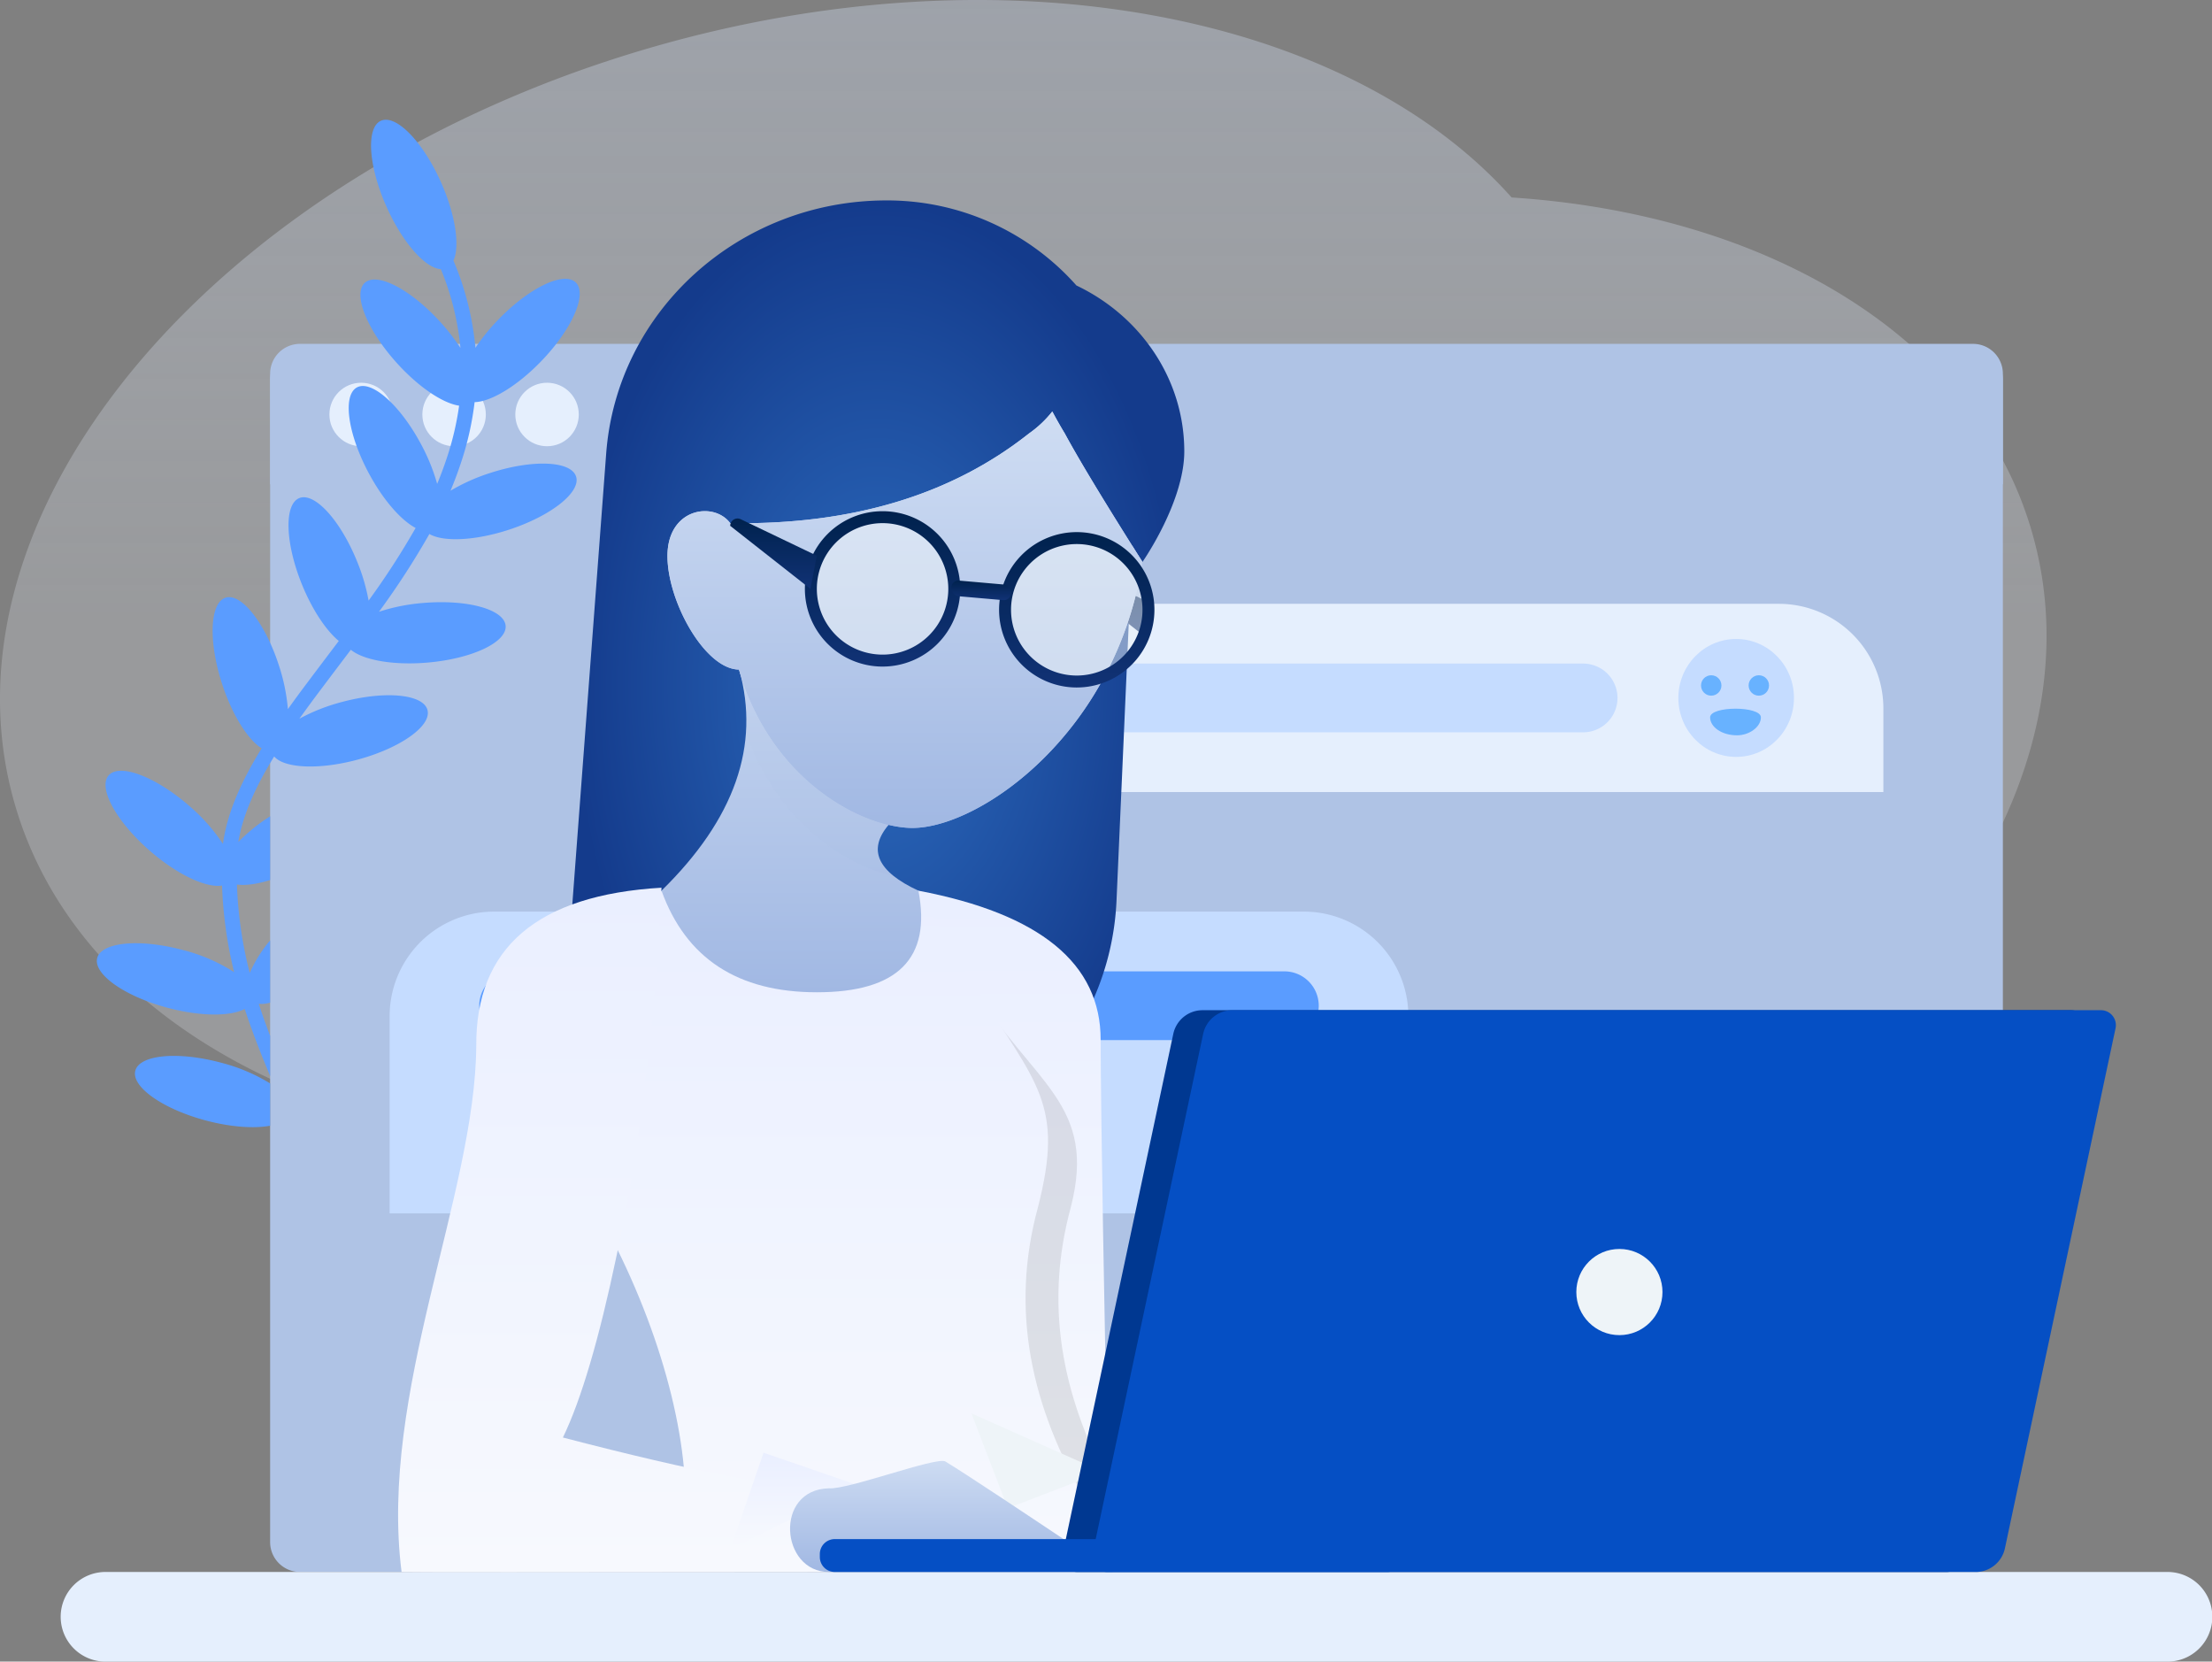 <svg xmlns="http://www.w3.org/2000/svg" xmlns:xlink="http://www.w3.org/1999/xlink" width="906.6" height="680.879" viewBox="0 0 906.6 680.879"><rect x="0" y="0" width="906.6" height="680.879" fill="#808080" stroke="none"/><defs><linearGradient id="linear-gradient" x1="0.5" y1="0.5" x2="0.5" gradientUnits="objectBoundingBox"><stop offset="0" stop-color="#ecf2fc" stop-opacity="0.643"></stop><stop offset="1" stop-color="#d4e1f8"></stop></linearGradient><radialGradient id="radial-gradient" cx="0.5" cy="0.5" r="0.5" gradientUnits="objectBoundingBox"><stop offset="0" stop-color="#2d6dc0"></stop><stop offset="1" stop-color="#143b8c"></stop></radialGradient><linearGradient id="linear-gradient-2" x1="0.5" x2="0.5" y2="1" gradientUnits="objectBoundingBox"><stop offset="0" stop-color="#eaefff"></stop><stop offset="1" stop-color="#f7f9fe"></stop></linearGradient><linearGradient id="linear-gradient-6" x1="0.5" x2="0.5" y2="1" gradientUnits="objectBoundingBox"><stop offset="0" stop-color="#cfddf3"></stop><stop offset="1" stop-color="#a1b8e3"></stop></linearGradient><linearGradient id="linear-gradient-9" x1="0.5" x2="0.5" y2="1" gradientUnits="objectBoundingBox"><stop offset="0" stop-color="#00224e"></stop><stop offset="1" stop-color="#113275"></stop></linearGradient></defs><g id="Group_758" data-name="Group 758" transform="translate(-131.209 -149.955)"><path id="window" d="M297.383,470.725C155.8,482.575,34.26,427.625,6.005,329.327-28.433,209.516,88.753,70.677,267.748,19.221c144.32-41.487,284.756-13.5,351.8,61.695,105.21,6.83,190.342,57.365,213.306,137.259C865.594,332.067,759.6,462.493,596.12,509.489a425.954,425.954,0,0,1-117.294,16.925C406.655,526.415,342,506.428,297.383,470.725Z" transform="translate(131.209 149.955)" opacity="0.36" fill="url(#linear-gradient)"></path><g id="_04" data-name="04" transform="translate(156.212 199.024)"><g id="_04_Illustration" data-name="04_Illustration" transform="translate(0 0)"><g id="Bg" transform="translate(85.711 91.833)"><path id="Shape" d="M12.244,2H697.93a12.244,12.244,0,0,1,12.244,12.244V490.551A12.244,12.244,0,0,1,697.93,502.8H12.244A12.244,12.244,0,0,1,0,490.551V14.244A12.244,12.244,0,0,1,12.244,2Z" transform="translate(0 0.449)" fill="#afc3e5" fill-rule="evenodd"></path><path id="Shape-2" data-name="Shape" d="M82.855,190H414.678a42.855,42.855,0,0,1,42.855,42.855v37.958a42.855,42.855,0,0,1-42.855,42.855H40V232.855A42.855,42.855,0,0,1,82.855,190Z" transform="translate(8.978 42.643)" fill="#c5dcff" fill-rule="evenodd"></path><path id="Shape-3" data-name="Shape" d="M84.081,210H399.986a14.081,14.081,0,0,1,0,28.162H84.081a14.081,14.081,0,0,1,0-28.162Z" transform="translate(15.711 47.132)" fill="#5a9cff" fill-rule="evenodd"></path><path id="Shape-4" data-name="Shape" d="M84.081,248H265.3a14.081,14.081,0,0,1,0,28.162H84.081a14.081,14.081,0,0,1,0-28.162Z" transform="translate(15.711 55.661)" fill="#49a2fe" fill-rule="evenodd"></path><path id="Shape-5" data-name="Shape" d="M237.57,87H573.678a42.855,42.855,0,0,1,42.855,42.855V164.14H237.57a38.57,38.57,0,1,1,0-77.14Z" transform="translate(44.663 19.526)" fill="#e5effd" fill-rule="evenodd"></path><ellipse id="Oval" cx="23.695" cy="24.159" rx="23.695" ry="24.159" transform="translate(577.166 120.931)" fill="#c5dcff"></ellipse><circle id="Oval-2" data-name="Oval" cx="4.181" cy="4.181" r="4.181" transform="translate(586.458 135.799)" fill="#68b2ff"></circle><circle id="Oval-3" data-name="Oval" cx="4.181" cy="4.181" r="4.181" transform="translate(605.971 135.799)" fill="#68b2ff"></circle><path id="Oval-4" data-name="Oval" d="M493.02,133c5.135,0,9.8-3.488,9.8-7.347,0-4.75-20.815-4.75-20.815,0C482,129.511,486.66,133,493.02,133Z" transform="translate(108.18 27.402)" fill="#68b2ff" fill-rule="evenodd"></path><path id="Shape-6" data-name="Shape" d="M243.081,107H486.745a14.081,14.081,0,0,1,0,28.162H243.081a14.081,14.081,0,1,1,0-28.162Z" transform="translate(51.397 24.015)" fill="#c5dcff" fill-rule="evenodd"></path><path id="Shape-7" data-name="Shape" d="M12.244,0H697.93a12.244,12.244,0,0,1,12.244,12.244v45.3H0v-45.3A12.244,12.244,0,0,1,12.244,0Z" transform="translate(0 0)" fill="#afc3e5" fill-rule="evenodd"></path><circle id="Oval-5" data-name="Oval" cx="13.009" cy="13.009" r="13.009" transform="translate(24.293 15.932)" fill="#e5effd"></circle><circle id="Oval-6" data-name="Oval" cx="13.009" cy="13.009" r="13.009" transform="translate(62.39 15.932)" fill="#e5effd"></circle><circle id="Oval-7" data-name="Oval" cx="13.009" cy="13.009" r="13.009" transform="translate(100.487 15.932)" fill="#e5effd"></circle></g><path id="Shape-8" data-name="Shape" d="M18.367,486H863.23a18.367,18.367,0,1,1,0,36.733H18.367a18.367,18.367,0,1,1,0-36.733Z" transform="translate(0 109.077)" fill="#e5effd" fill-rule="evenodd"></path><path id="Shape-9" data-name="Shape" d="M83.017,375.391v16.472c-1.048-2.554-2.071-5.05-2.519-6.155-3.056-7.544-5.68-14.568-7.9-21.335-5.864,3.11-18.212,3.111-31.68-.5-17.636-4.726-30.515-13.852-28.764-20.384s17.466-8,35.1-3.27a71.234,71.234,0,0,1,20.994,9.058A174.764,174.764,0,0,1,63.309,313.8c-6.408,1.08-18.314-4.43-29.562-14.207-13.78-11.979-21.354-25.827-16.918-30.931s19.2.47,32.984,12.449a74.34,74.34,0,0,1,13.866,15.636c1.6-11.807,6.726-24.173,15.259-38.2q.3-.489.6-.98C73.876,254,67.459,243.9,63.3,231.088c-5.642-17.365-5-33.136,1.429-35.226s16.219,10.294,21.861,27.659a77.817,77.817,0,0,1,3.706,17.992q2.144-3,4.539-6.254c2.949-4.005,12.313-16.392,16.323-21.685-5.214-4.32-10.915-12.8-15.158-23.3-6.84-16.929-7.3-32.706-1.032-35.239s16.9,9.137,23.737,26.066a79.935,79.935,0,0,1,4.673,15.937,319.79,319.79,0,0,0,19.274-29.765c-6-3.146-13.421-11.575-19.319-22.667-8.571-16.121-10.68-31.763-4.709-34.938s17.76,7.321,26.331,23.442a79,79,0,0,1,6.521,16.109c1.451-3.492,2.755-7,3.938-10.562a119.522,119.522,0,0,0,5.059-21.495c-6.628-.958-16.606-7.576-25.624-17.592C122.631,86,116.8,71.333,121.826,66.808s19,2.807,31.221,16.375a83.67,83.67,0,0,1,7.982,10.34,112.85,112.85,0,0,0-8.037-32.3c-6.355-.349-15.733-10.883-22.3-25.625-7.426-16.68-8.439-32.431-2.262-35.182s17.207,8.542,24.633,25.221c5.946,13.355,7.78,26.114,5.1,32.083a119.325,119.325,0,0,1,9,35.734,81.834,81.834,0,0,1,9.327-11.506C189.178,68.811,203.4,61.972,208.268,66.67s-1.474,19.153-14.158,32.287c-9.875,10.226-20.684,16.636-27.283,16.756a124.644,124.644,0,0,1-5.6,24.871c-1.283,3.87-2.7,7.66-4.281,11.434a78.6,78.6,0,0,1,16.237-7.271c17.364-5.642,33.136-5,35.225,1.429s-10.293,16.219-27.658,21.861c-13.921,4.523-26.816,5.009-32.461,1.711a327.819,327.819,0,0,1-20.655,31.862,77.942,77.942,0,0,1,17.9-3.583c18.189-1.591,33.411,2.58,34,9.317s-13.677,13.488-31.866,15.079c-14.147,1.238-26.5-1.01-31.569-5.241-3.973,5.244-13.4,17.71-16.339,21.706-1.683,2.286-3.263,4.464-4.752,6.556a77.41,77.41,0,0,1,17.4-6.851c17.636-4.725,33.352-3.261,35.1,3.27s-11.128,15.658-28.765,20.384c-15.741,4.218-29.953,3.5-34.07-1.342q-.256.415-.508.83c-7.729,12.7-12.454,23.818-14.175,34.216a70.583,70.583,0,0,1,13.025-10.509v26.112c-5.367,1.67-10.114,2.318-13.6,1.834a168.941,168.941,0,0,0,5.24,36.241,54.891,54.891,0,0,1,8.358-13.339v25.5a14.416,14.416,0,0,1-4.65.511C79.749,366.531,81.3,370.873,83.017,375.391Zm0,36.824c-6.589,1.226-16.21.573-26.483-2.18C38.9,405.31,26.02,396.183,27.77,389.652s17.466-8,35.1-3.27a72.861,72.861,0,0,1,20.145,8.5Z" transform="translate(2.693 0)" fill="#5a9cff" fill-rule="evenodd"></path><g id="Woman" transform="translate(138.159 33.06)"><path id="Shape-10" data-name="Shape" d="M265.805,34.86c26.2,12.458,44.2,38.295,44.2,67.993,0,15.135-9.3,33.607-17.142,45.3q-2.167-3.424-4.206-6.666L282.231,286.87c-2.716,61.415-54.754,109.848-118.027,109.848-58.1,0-105.2-45.761-105.2-102.21q0-3.728.28-7.447L73.065,103.707C77.461,45.248,127.56,0,187.891,0A103.555,103.555,0,0,1,265.805,34.86Z" transform="translate(12.22 0)" fill-rule="evenodd" fill="url(#radial-gradient)"></path><g id="Mask" transform="translate(213.255 282.845)"><path id="Shape-11" data-name="Shape" d="M0,0Q74.82,14.21,74.691,61.222q.129,47.346,3.673,216.726h-55.1Z" fill="url(#linear-gradient-2)"></path><path id="Shape-12" data-name="Shape" d="M77.581,241.366q.23,11.34.479,23.326c-9.657,7.436-30.9,11.517-54.856,12.522L.17,2.03Q17.92,32.8,22,38.726C47.4,79.171,73.294,86.9,62.408,129.335,51.619,168.948,58.693,205.682,77.581,241.366Z" transform="translate(0.038 0.456)" fill-rule="evenodd" opacity="0.097"></path></g><g id="Mask-2" data-name="Mask" transform="translate(71.139 282.845)"><path id="Shape-13" data-name="Shape" d="M36.748,0Q-16.6,83.743,7.362,126.117c25.1,42.422,39.293,89.571,39.182,123.668.111,35.436,184.44,39.525,164.075,0-22.153-38.185-31.184-77.429-19.591-120,10.886-42.438-.312-50.164-25.713-90.609Q161.07,33.024,142.05,0Z" transform="translate(0.066)" fill="url(#linear-gradient-2)"></path><path id="Shape-14" data-name="Shape" d="M187.525,198.872,148.659,213.79,133.74,174.924Z" transform="translate(30.098 39.26)" fill="#eef4f8" fill-rule="evenodd"></path></g><g id="Mask-3" data-name="Mask" transform="translate(0 281.621)"><path id="Shape-15" data-name="Shape" d="M108.788,0Q32.425,4.513,32.873,64.9c-.447,61-39.946,142.091-30.611,215.5q.221.213,174.611,0c33.977-.023,8.227-33.792.484-34.284q-27.17.492-108.975-20.815,11.184-23.045,22.04-74.691Q104.432,86.64,108.788,0Z" transform="translate(-0.835 0)" fill="url(#linear-gradient-2)"></path><path id="Shape-16" data-name="Shape" d="M112.094,228.457l13.555-39.363,39.362,13.555Z" transform="translate(24.136 42.44)" fill-rule="evenodd" fill="url(#linear-gradient-2)"></path></g><path id="Shape-17" data-name="Shape" d="M147.909,467.34q33.521-.022,116.322,0-56.709-38.094-68.569-45.3c-3.807-1.987-39.973,11.673-47.753,11.02C125.394,433.626,128.142,467.353,147.909,467.34Z" transform="translate(28.612 94.677)" fill-rule="evenodd" fill="url(#linear-gradient-6)"></path><g id="Mask-4" data-name="Mask" transform="translate(107.953 179.794)"><path id="Shape-18" data-name="Shape" d="M31.835,12.281Q44.933,58.941,0,102.889q15.063,41.632,63.671,41.631,49.717,0,41.631-41.631Q80.09,91.2,93.057,75.952C107.6,61.2,18.812-33.629,31.835,12.281Z" transform="translate(0 0.162)" fill="url(#linear-gradient-6)"></path><path id="Shape-19" data-name="Shape" d="M89.635,96.942C70.107,92.654,41.82,74.922,29.024,38.216A76.025,76.025,0,0,0,26.24,12.281C13.217-33.629,102.007,61.2,87.462,75.952Q77.675,87.463,89.635,96.942Z" transform="translate(5.595 0.162)" opacity="0.1" fill="url(#linear-gradient-6)"></path></g><path id="Shape-20" data-name="Shape" d="M228.306,122.74l31.2,14.955-2.63,13.591L224,125.451h0a3.005,3.005,0,0,1,4.306-2.711Z" transform="translate(49.253 27.481)" fill-rule="evenodd" fill="url(#linear-gradient-9)"></path><g id="Shape-21" data-name="Shape" transform="translate(110.402 86.485)"><path id="Path_1629" data-name="Path 1629" d="M120.3,176.384C106.4,176.27,91,148.566,91,129.856c0-19.647,18.964-22.525,25.713-13.469q74.524,1.183,122.444-36.733a45.2,45.2,0,0,0,9.568-9.021q2.6,4.873,5.125,9.021,8.495,15.778,31.835,52.651C274.874,202.4,219.073,241.28,191.4,241.28,172.066,241.28,134.027,222.919,120.3,176.384Z" transform="translate(-91 -70.632)" fill="url(#linear-gradient-6)"></path><path id="Path_1630" data-name="Path 1630" d="M120.3,176.384C106.4,176.27,91,148.566,91,129.856c0-19.647,18.964-22.525,25.713-13.469q74.524,1.183,122.444-36.733a45.2,45.2,0,0,0,9.568-9.021q2.6,4.873,5.125,9.021,8.495,15.778,31.835,52.651C274.874,202.4,219.073,241.28,191.4,241.28,172.066,241.28,134.027,222.919,120.3,176.384Z" transform="translate(-91 -70.632)" fill="url(#linear-gradient-6)"></path></g><circle id="Oval-8" data-name="Oval" cx="27.876" cy="27.876" r="27.876" transform="translate(170.693 131.386)" fill="#eef4f8" opacity="0.5"></circle><path id="Oval-9" data-name="Oval" d="M168.835,162.773A26.938,26.938,0,1,0,141.9,135.835,26.938,26.938,0,0,0,168.835,162.773Zm0,4.9a31.835,31.835,0,1,1,31.835-31.835A31.836,31.836,0,0,1,168.835,167.671Z" transform="translate(29.726 23.342)" fill="url(#linear-gradient-9)"></path><ellipse id="Oval-10" data-name="Oval" cx="28.341" cy="27.876" rx="28.341" ry="27.876" transform="translate(249.675 139.749)" fill="#eef4f8" opacity="0.5"></ellipse><path id="Oval-11" data-name="Oval" d="M233.835,169.773A26.938,26.938,0,1,0,206.9,142.835,26.938,26.938,0,0,0,233.835,169.773Zm0,4.9a31.835,31.835,0,1,1,31.835-31.835A31.836,31.836,0,0,1,233.835,174.671Z" transform="translate(44.315 24.913)" fill="url(#linear-gradient-9)"></path><path id="Shape-22" data-name="Shape" d="M189.2,127.231l18.085,1.582a3.508,3.508,0,0,1,3.2,3.495h0a2.945,2.945,0,0,1-2.945,2.945q-.129,0-.257-.011L189.2,133.659a3.508,3.508,0,0,1-3.2-3.495h0a2.945,2.945,0,0,1,2.945-2.945Q189.073,127.22,189.2,127.231Z" transform="translate(40.724 28.553)" fill-rule="evenodd" fill="url(#linear-gradient-9)"></path><path id="Shape-23" data-name="Shape" d="M116.306,106.74l31.2,14.955-2.63,13.591L112,109.451h0a3.005,3.005,0,0,1,4.306-2.711Z" transform="translate(24.115 23.89)" fill-rule="evenodd" fill="url(#linear-gradient-9)"></path></g><g id="Macbook" transform="translate(311.008 364.883)"><path id="Shape-24" data-name="Shape" d="M138.627,0H494.605a6.125,6.125,0,0,1,5.989,7.4L455.253,220.5a12.244,12.244,0,0,1-11.976,9.7H87.3a6.123,6.123,0,0,1-5.988-7.4L126.65,9.7A12.245,12.245,0,0,1,138.627,0Z" transform="translate(18.219 0)" fill="#003891" fill-rule="evenodd"></path><path id="Shape-25" data-name="Shape" d="M6.122,177H232.643a6.123,6.123,0,0,1,6.122,6.122v1.224a6.123,6.123,0,0,1-6.122,6.122H6.122A6.123,6.123,0,0,1,0,184.347v-1.224A6.123,6.123,0,0,1,6.122,177Z" transform="translate(0 39.726)" fill="#054fc4" fill-rule="evenodd"></path><path id="Shape-26" data-name="Shape" d="M148.627,0H504.605a6.125,6.125,0,0,1,5.989,7.4L465.253,220.5a12.244,12.244,0,0,1-11.976,9.7H97.3a6.123,6.123,0,0,1-5.988-7.4L136.65,9.7A12.245,12.245,0,0,1,148.627,0Z" transform="translate(20.463 0)" fill="#054fc4" fill-rule="evenodd"></path><circle id="Oval-12" data-name="Oval" cx="17.655" cy="17.655" r="17.655" transform="translate(310.055 97.836)" fill="#eef4f8"></circle></g></g></g></g></svg>